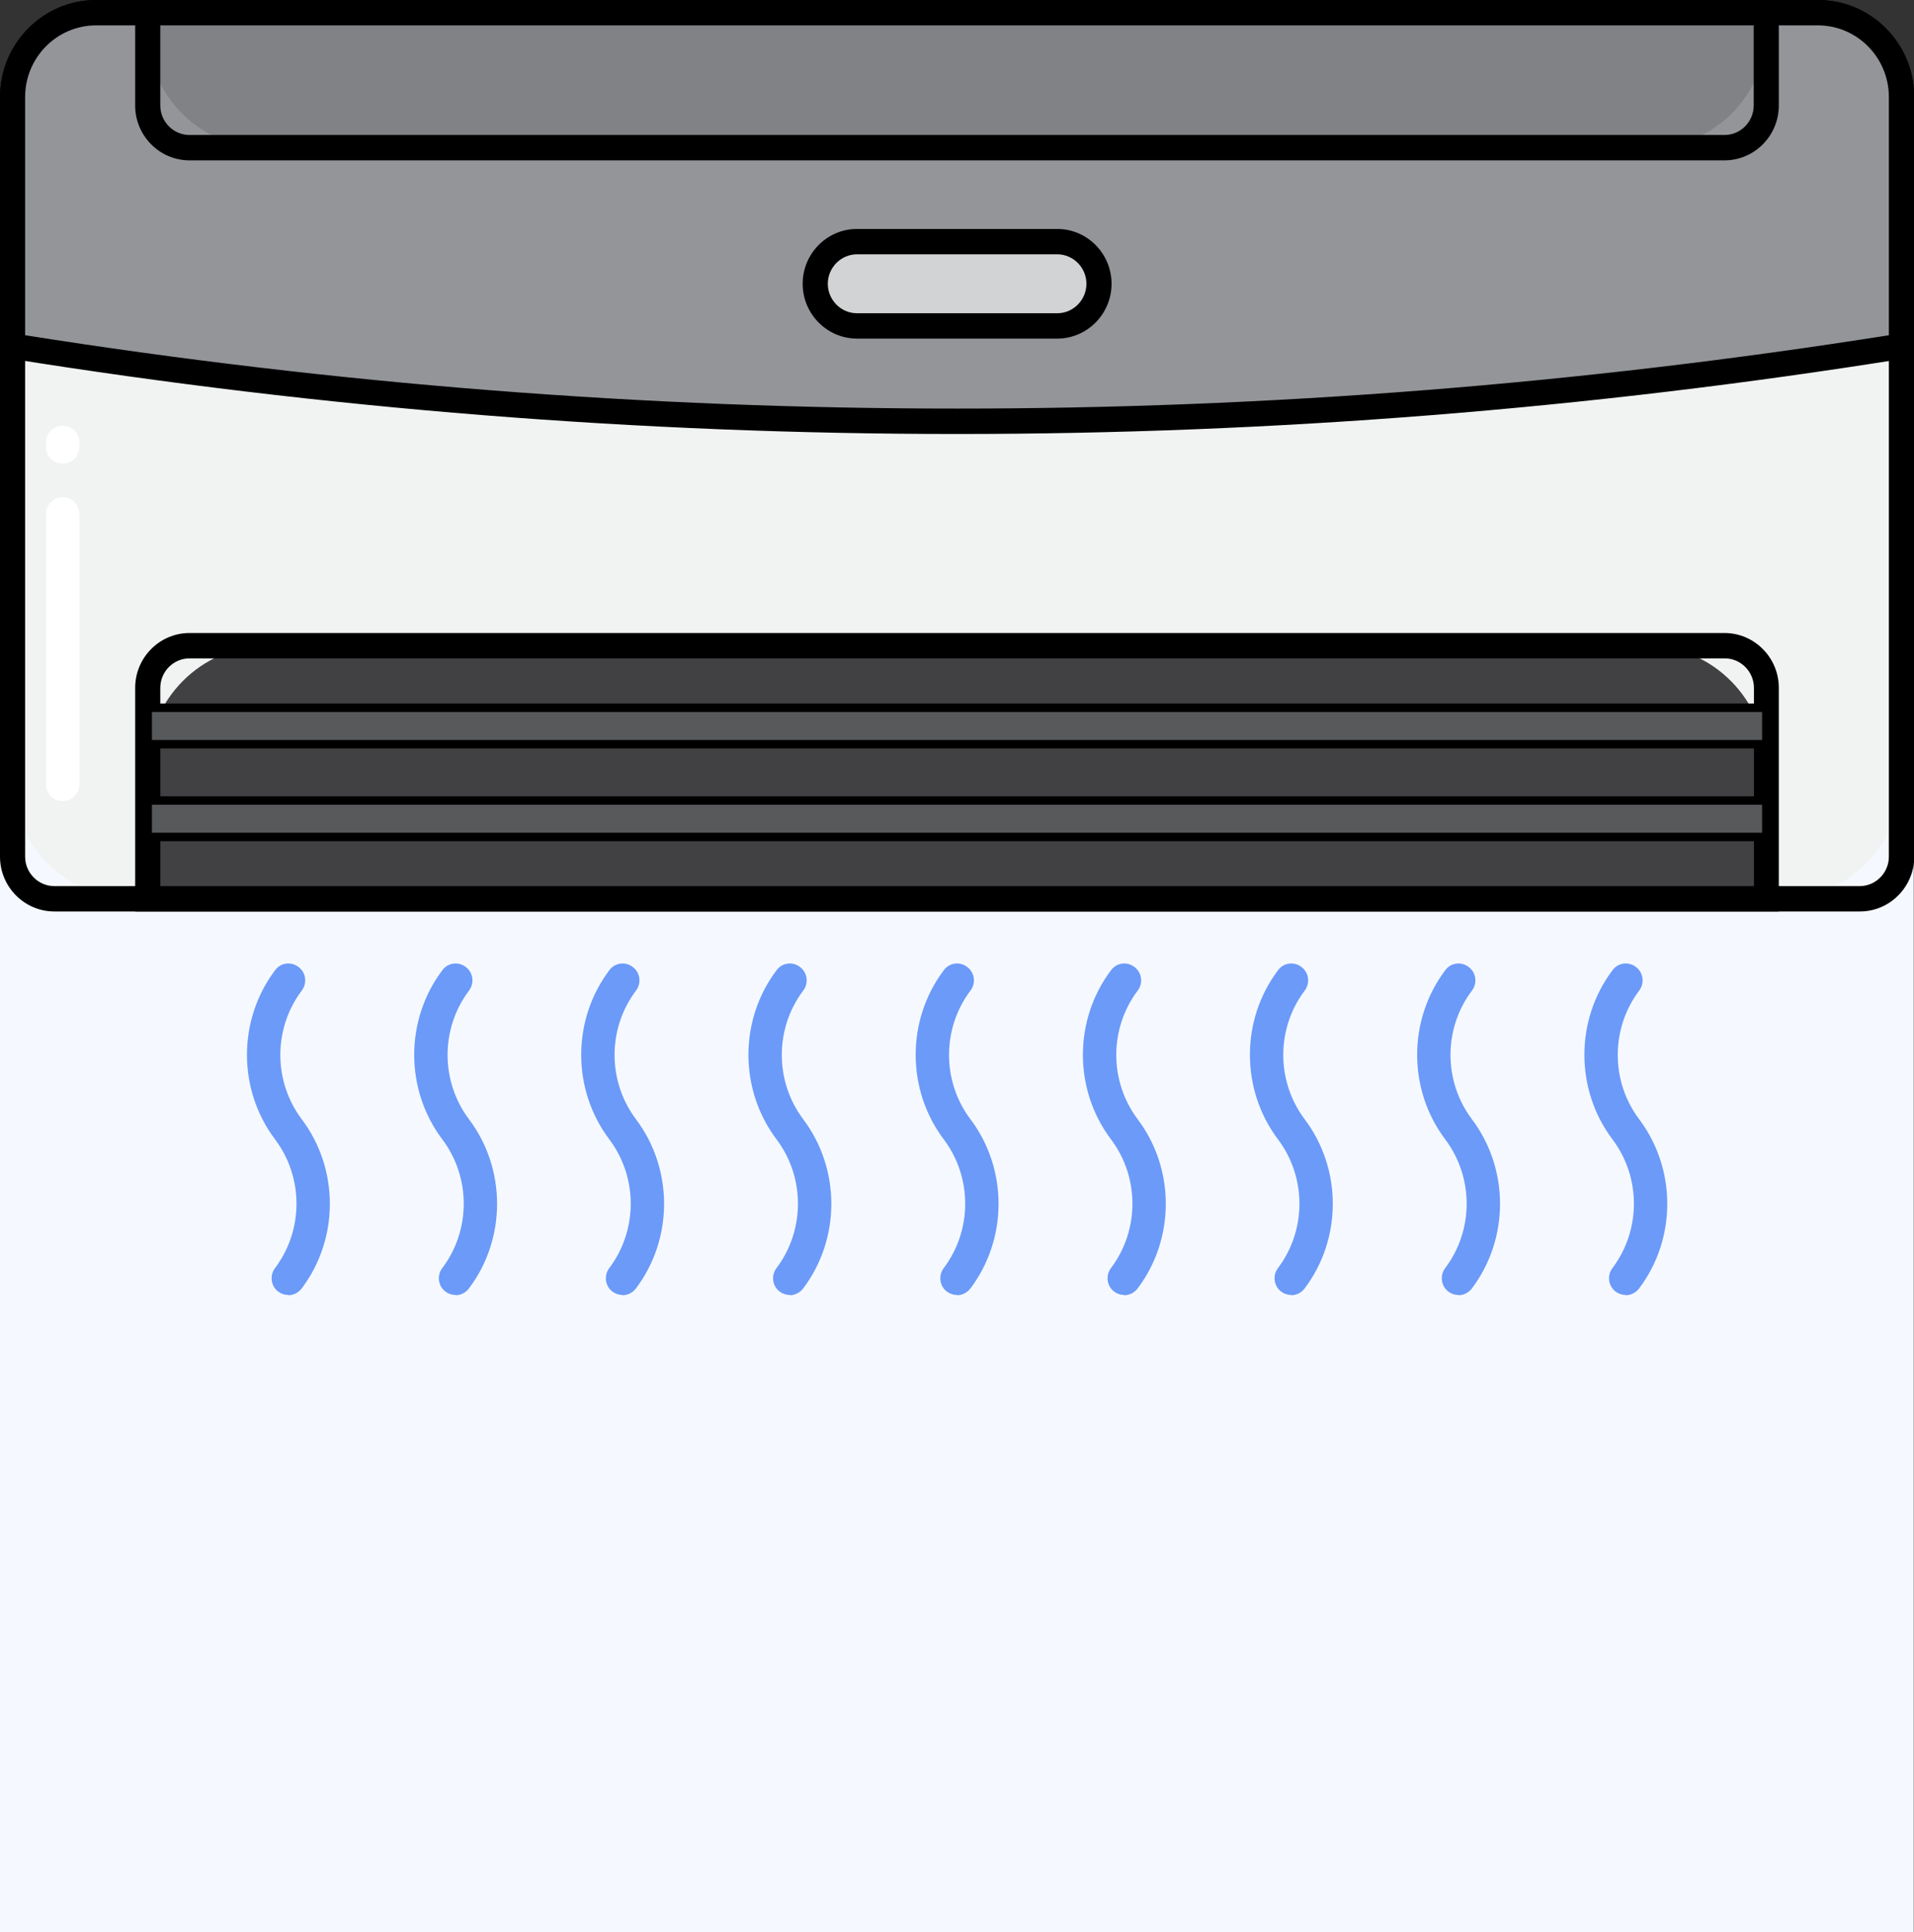 <?xml version="1.0" encoding="UTF-8"?> <svg xmlns="http://www.w3.org/2000/svg" width="108" height="109" viewBox="0 0 108 109" fill="none"><rect x="0" y="0" width="108" height="109" fill="#333333" stroke="none"/><g clip-path="url(#clip0_299_3013)"><path d="M6.521 0H99.184C104.045 0 107.986 3.978 107.986 8.883V109H0V6.581C0 2.957 2.929 0 6.521 0Z" fill="#F5F9FF"></path><path d="M14.202 0.708H93.784C101.236 0.708 107.284 6.812 107.284 14.334V43.886C107.284 47.647 104.26 50.699 100.534 50.699H7.452C3.726 50.699 0.702 47.647 0.702 43.886V14.334C0.702 6.812 6.75 0.708 14.202 0.708Z" fill="#F1F2F2"></path><path d="M104.936 51.421H3.064C1.377 51.421 0 50.031 0 48.328V5.477C0 2.453 2.43 0 5.427 0H102.587C105.583 0 108.014 2.453 108.014 5.477V48.328C108.014 50.031 106.636 51.421 104.949 51.421H104.936ZM5.427 1.431C3.213 1.431 1.417 3.243 1.417 5.477V48.328C1.417 49.241 2.16 49.99 3.064 49.99H104.936C105.84 49.99 106.582 49.241 106.582 48.328V5.477C106.582 3.243 104.787 1.431 102.573 1.431H5.427Z" fill="black"></path><path d="M3.537 45.194C3.011 45.194 2.592 44.772 2.592 44.24V29.008C2.592 28.476 3.011 28.054 3.537 28.054C4.064 28.054 4.482 28.476 4.482 29.008V44.24C4.482 44.772 4.064 45.194 3.537 45.194ZM3.537 26.16C3.011 26.16 2.592 25.738 2.592 25.206V24.975C2.592 24.443 3.011 24.021 3.537 24.021C4.064 24.021 4.482 24.443 4.482 24.975V25.206C4.482 25.738 4.064 26.16 3.537 26.16Z" fill="white"></path><path d="M107.298 19.525C71.995 25.165 36.018 25.165 0.715 19.525V5.477C0.702 2.848 2.821 0.708 5.427 0.708H102.586C105.192 0.708 107.298 2.834 107.298 5.464V19.511V19.525Z" fill="#939598"></path><path d="M54 24.484C36.153 24.484 18.32 23.067 0.594 20.233L0 20.138V5.477C0 2.453 2.43 0 5.427 0H102.587C105.583 0 108.014 2.453 108.014 5.477V20.138L107.42 20.233C89.707 23.067 71.861 24.484 54.014 24.484H54ZM1.417 18.912C36.315 24.43 71.685 24.43 106.582 18.912V5.477C106.582 3.243 104.787 1.431 102.573 1.431H5.427C3.213 1.431 1.417 3.243 1.417 5.477V18.912Z" fill="black"></path><path d="M15.079 36.433H92.907C96.633 36.433 99.657 39.485 99.657 43.246V50.712H8.329V43.246C8.329 39.485 11.353 36.433 15.079 36.433Z" fill="#414042"></path><path d="M100.372 51.421H7.627V38.804C7.627 37.101 9.004 35.711 10.692 35.711H97.308C98.995 35.711 100.372 37.101 100.372 38.804V51.421ZM9.045 49.99H98.968V38.804C98.968 37.891 98.226 37.142 97.321 37.142H10.692C9.787 37.142 9.045 37.891 9.045 38.804V49.99Z" fill="black"></path><path d="M99.657 39.921H8.33V41.978H99.657V39.921Z" fill="#58595B"></path><path d="M99.9 42.224H8.1V39.69H99.9V42.224ZM8.573 41.747H99.428V40.166H8.573V41.747Z" fill="black"></path><path d="M99.657 45.153H8.33V47.211H99.657V45.153Z" fill="#58595B"></path><path d="M99.9 47.456H8.1V44.922H99.9V47.456ZM8.573 46.979H99.428V45.398H8.573V46.979Z" fill="black"></path><path d="M8.329 0.708H99.657V1.703C99.657 5.355 96.714 8.325 93.096 8.325H14.89C11.272 8.325 8.329 5.355 8.329 1.703V0.708Z" fill="#808285"></path><path d="M97.308 9.047H10.692C9.004 9.047 7.627 7.657 7.627 5.954V0H100.372V5.954C100.372 7.657 98.995 9.047 97.308 9.047ZM9.045 1.431V5.954C9.045 6.867 9.787 7.616 10.692 7.616H97.308C98.212 7.616 98.955 6.867 98.955 5.954V1.431H9.045Z" fill="black"></path><path d="M35.127 73.057C34.925 73.057 34.722 72.989 34.56 72.867C34.142 72.553 34.06 71.954 34.385 71.531C35.991 69.392 35.991 66.422 34.385 64.283C32.265 61.476 32.265 57.538 34.385 54.732C34.695 54.309 35.289 54.228 35.708 54.555C36.126 54.868 36.207 55.467 35.883 55.89C34.276 58.029 34.276 60.999 35.883 63.138C38.002 65.945 38.002 69.883 35.883 72.689C35.694 72.935 35.41 73.071 35.127 73.071V73.057Z" fill="#6B9AF9"></path><path d="M25.704 73.057C25.502 73.057 25.299 72.989 25.137 72.867C24.718 72.553 24.637 71.954 24.962 71.531C26.568 69.392 26.568 66.422 24.962 64.283C22.842 61.476 22.842 57.538 24.962 54.732C25.272 54.309 25.866 54.228 26.285 54.555C26.703 54.868 26.784 55.467 26.46 55.89C24.854 58.029 24.854 60.999 26.46 63.138C28.579 65.945 28.579 69.883 26.46 72.689C26.271 72.935 25.988 73.071 25.704 73.071V73.057Z" fill="#6B9AF9"></path><path d="M16.267 73.057C16.065 73.057 15.862 72.989 15.7 72.867C15.282 72.553 15.201 71.954 15.525 71.531C17.131 69.392 17.131 66.422 15.525 64.283C13.405 61.476 13.405 57.538 15.525 54.732C15.835 54.309 16.429 54.228 16.848 54.555C17.266 54.868 17.347 55.467 17.023 55.89C15.417 58.029 15.417 60.999 17.023 63.138C19.143 65.945 19.143 69.883 17.023 72.689C16.834 72.935 16.551 73.071 16.267 73.071V73.057Z" fill="#6B9AF9"></path><path d="M44.563 73.057C44.361 73.057 44.158 72.989 43.996 72.867C43.578 72.553 43.497 71.954 43.821 71.531C45.427 69.392 45.427 66.422 43.821 64.283C41.701 61.476 41.701 57.538 43.821 54.732C44.131 54.309 44.725 54.228 45.144 54.555C45.562 54.868 45.643 55.467 45.319 55.89C43.713 58.029 43.713 60.999 45.319 63.138C47.439 65.945 47.439 69.883 45.319 72.689C45.13 72.935 44.847 73.071 44.563 73.071V73.057Z" fill="#6B9AF9"></path><path d="M54 73.057C53.797 73.057 53.595 72.989 53.433 72.867C53.014 72.553 52.933 71.954 53.257 71.531C54.864 69.392 54.864 66.422 53.257 64.283C51.138 61.476 51.138 57.538 53.257 54.732C53.568 54.309 54.162 54.228 54.58 54.555C54.999 54.868 55.08 55.467 54.756 55.89C53.149 58.029 53.149 60.999 54.756 63.138C56.875 65.945 56.875 69.883 54.756 72.689C54.567 72.935 54.283 73.071 54 73.071V73.057Z" fill="#6B9AF9"></path><path d="M63.436 73.057C63.234 73.057 63.031 72.989 62.869 72.867C62.451 72.553 62.37 71.954 62.694 71.531C64.3 69.392 64.3 66.422 62.694 64.283C60.574 61.476 60.574 57.538 62.694 54.732C63.004 54.309 63.598 54.228 64.017 54.555C64.435 54.868 64.516 55.467 64.192 55.89C62.586 58.029 62.586 60.999 64.192 63.138C66.312 65.945 66.312 69.883 64.192 72.689C64.003 72.935 63.72 73.071 63.436 73.071V73.057Z" fill="#6B9AF9"></path><path d="M72.859 73.057C72.657 73.057 72.454 72.989 72.293 72.867C71.874 72.553 71.793 71.954 72.117 71.531C73.724 69.392 73.724 66.422 72.117 64.283C69.998 61.476 69.998 57.538 72.117 54.732C72.427 54.309 73.022 54.228 73.44 54.555C73.859 54.868 73.939 55.467 73.615 55.89C72.009 58.029 72.009 60.999 73.615 63.138C75.735 65.945 75.735 69.883 73.615 72.689C73.427 72.935 73.143 73.071 72.859 73.071V73.057Z" fill="#6B9AF9"></path><path d="M82.296 73.057C82.094 73.057 81.891 72.989 81.729 72.867C81.311 72.553 81.23 71.954 81.553 71.531C83.16 69.392 83.16 66.422 81.553 64.283C79.434 61.476 79.434 57.538 81.553 54.732C81.864 54.309 82.458 54.228 82.876 54.555C83.295 54.868 83.376 55.467 83.052 55.89C81.445 58.029 81.445 60.999 83.052 63.138C85.171 65.945 85.171 69.883 83.052 72.689C82.863 72.935 82.579 73.071 82.296 73.071V73.057Z" fill="#6B9AF9"></path><path d="M91.733 73.057C91.53 73.057 91.328 72.989 91.165 72.867C90.747 72.553 90.666 71.954 90.99 71.531C92.597 69.392 92.597 66.422 90.99 64.283C88.871 61.476 88.871 57.538 90.99 54.732C91.3 54.309 91.894 54.228 92.313 54.555C92.731 54.868 92.812 55.467 92.489 55.89C90.882 58.029 90.882 60.999 92.489 63.138C94.608 65.945 94.608 69.883 92.489 72.689C92.299 72.935 92.016 73.071 91.733 73.071V73.057Z" fill="#6B9AF9"></path><path d="M59.967 13.625H48.046C46.913 13.625 45.994 14.552 45.994 15.696V16.309C45.994 17.453 46.913 18.38 48.046 18.38H59.967C61.1 18.38 62.019 17.453 62.019 16.309V15.696C62.019 14.552 61.1 13.625 59.967 13.625Z" fill="#D1D3D4"></path><path d="M59.657 19.102H48.357C46.669 19.102 45.292 17.712 45.292 16.009C45.292 14.306 46.669 12.916 48.357 12.916H59.657C61.344 12.916 62.721 14.306 62.721 16.009C62.721 17.712 61.344 19.102 59.657 19.102ZM48.357 14.347C47.453 14.347 46.71 15.097 46.71 16.009C46.71 16.922 47.453 17.672 48.357 17.672H59.657C60.561 17.672 61.303 16.922 61.303 16.009C61.303 15.097 60.561 14.347 59.657 14.347H48.357Z" fill="black"></path></g><defs><clipPath id="clip0_299_3013"><rect width="108" height="109" fill="white"></rect></clipPath></defs></svg> 